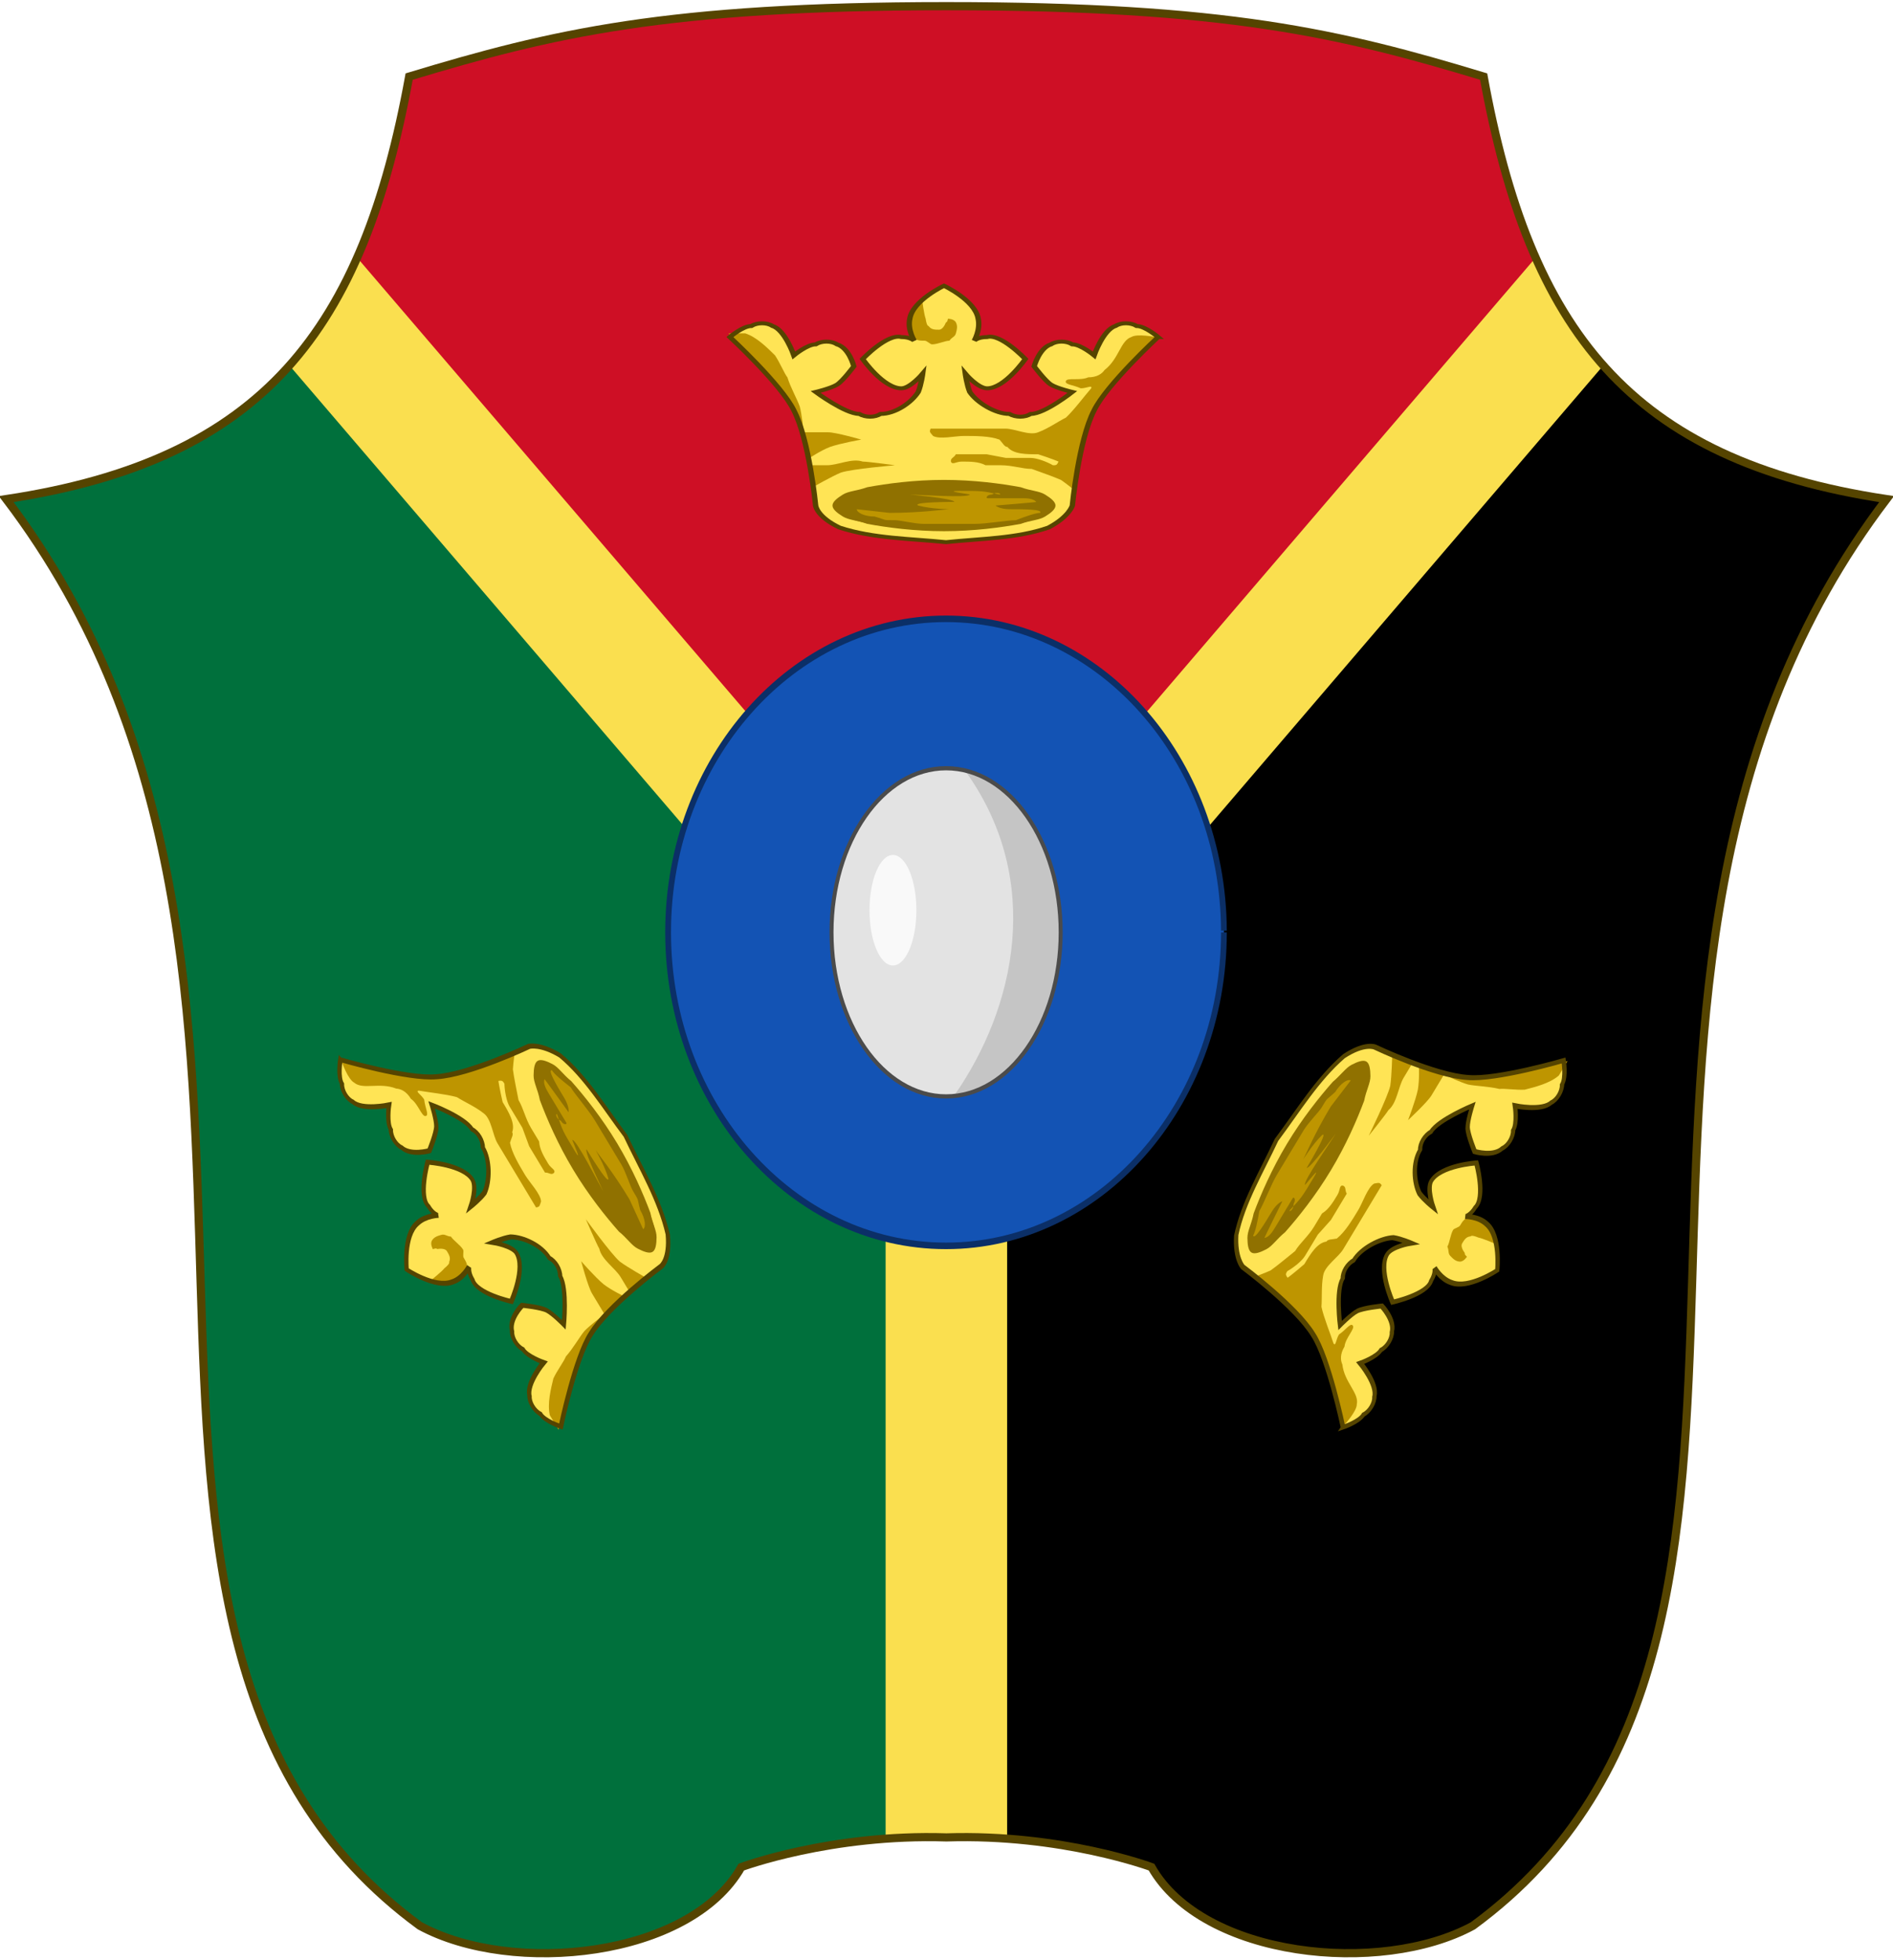 <?xml version="1.0" encoding="UTF-8" standalone="no"?>
<!-- Created with Inkscape (http://www.inkscape.org/) -->

<svg
   xmlns:dc="http://purl.org/dc/elements/1.1/"
   xmlns:cc="http://creativecommons.org/ns#"
   xmlns:rdf="http://www.w3.org/1999/02/22-rdf-syntax-ns#"
   xmlns:svg="http://www.w3.org/2000/svg"
   xmlns="http://www.w3.org/2000/svg"
   xmlns:xlink="http://www.w3.org/1999/xlink"
   xmlns:sodipodi="http://sodipodi.sourceforge.net/DTD/sodipodi-0.dtd"
   xmlns:inkscape="http://www.inkscape.org/namespaces/inkscape"
   id="svg4180"
   version="1.1"
   inkscape:version="0.48.2 r9819"
   width="300.698"
   height="311.363"
   sodipodi:docname="Von_Linne_Coat_of_Arms.png">
  <defs
     id="defs4184">
    <clipPath
       clipPathUnits="userSpaceOnUse"
       id="clipPath4964">
      <path
         style="fill:#000000"
         id="path4966"
         d="m 172.688,172.094 c -25.363,0 -35.678,2.458 -48.625,6.375 -4.18,22.952 -13.164,34.725 -36.469,38.25 33.074,43.551 1.378,102.73 37.438,129.156 8.376,4.548 24.443,2.887 29.094,-5.312 0,0 8.095,-3.023 18.562,-2.688 10.467,-0.336 18.562,2.688 18.562,2.688 4.65,8.199 20.717,9.861 29.094,5.312 36.06,-26.426 4.364,-85.605 37.438,-129.156 -23.305,-3.525 -32.289,-15.298 -36.469,-38.25 -12.947,-3.917 -23.262,-6.375 -48.625,-6.375 z"
         inkscape:connector-curvature="0" />
    </clipPath>
    <filter
       color-interpolation-filters="sRGB"
       inkscape:collect="always"
       id="filter3770-0-8-7-8-2"
       x="-0.307"
       width="1.613"
       y="-0.127"
       height="1.255">
      <feGaussianBlur
         inkscape:collect="always"
         stdDeviation="2.345"
         id="feGaussianBlur3772-9-2-4-6-7" />
    </filter>
    <filter
       color-interpolation-filters="sRGB"
       inkscape:collect="always"
       id="filter3830-4-4-2-7-7"
       x="-0.412"
       width="1.824"
       y="-0.133"
       height="1.267">
      <feGaussianBlur
         inkscape:collect="always"
         stdDeviation="7.181"
         id="feGaussianBlur3832-8-5-7-7-9" />
    </filter>
  </defs>
  <sodipodi:namedview
     pagecolor="#ffffff"
     bordercolor="#666666"
     borderopacity="1"
     objecttolerance="10"
     gridtolerance="10"
     guidetolerance="10"
     inkscape:pageopacity="0"
     inkscape:pageshadow="2"
     inkscape:window-width="1366"
     inkscape:window-height="706"
     id="namedview4182"
     showgrid="false"
     inkscape:zoom="0.85839035"
     inkscape:cx="80.829242"
     inkscape:cy="219.48938"
     inkscape:window-x="-8"
     inkscape:window-y="-8"
     inkscape:window-maximized="1"
     inkscape:current-layer="g16142"
     fit-margin-bottom="1"
     fit-margin-top="1"
     fit-margin-left="1"
     fit-margin-right="1" />
  <g
     id="g16142"
     transform="matrix(1.755,0,0,1.755,-152.737,-301.044)">
    <path
       style="fill:#000000"
       id="path4190"
       d="m 172.688,172.094 c -25.363,0 -35.678,2.458 -48.625,6.375 -4.18,22.952 -13.164,34.725 -36.469,38.25 33.074,43.551 1.378,102.73 37.438,129.156 8.376,4.548 24.443,2.887 29.094,-5.312 0,0 8.095,-3.023 18.562,-2.688 10.467,-0.336 18.562,2.688 18.562,2.688 4.65,8.199 20.717,9.861 29.094,5.312 36.06,-26.426 4.364,-85.605 37.438,-129.156 -23.305,-3.525 -32.289,-15.298 -36.469,-38.25 -12.947,-3.917 -23.262,-6.375 -48.625,-6.375 z"
       inkscape:connector-curvature="0" />
    <path
       style="fill:#00703c;fill-opacity:1"
       sodipodi:nodetypes="ccccccc"
       inkscape:connector-curvature="0"
       d="m 172.688,172.094 c -25.363,0 -35.678,2.458 -48.625,6.375 -4.18,22.952 -13.164,34.725 -36.469,38.25 33.074,43.551 1.378,102.73 37.438,129.156 8.376,4.548 24.443,2.887 29.094,-5.312 0,0 8.095,-3.023 18.562,-2.688 0,-48.688 0,-122.402 0,-165.781 z"
       id="path4712" />
    <path
       id="path4714"
       d="m 172.688,172.094 c -25.363,0 -35.678,2.458 -48.625,6.375 -1.603,8.803 -3.915,15.946 -7.469,21.625 l 56.094,65.531 56.094,-65.531 c -3.554,-5.679 -5.866,-12.822 -7.469,-21.625 -12.947,-3.917 -23.262,-6.375 -48.625,-6.375 z"
       style="fill:#ce0f25;fill-opacity:1"
       inkscape:connector-curvature="0" />
    <g
       id="g23990-12"
       transform="matrix(0.376,0,0,0.278,-124.08,-169.903)">
      <path
         style="fill:#ffe455;fill-rule:evenodd"
         inkscape:connector-curvature="0"
         id="path23992-7"
         d="m 840.234,1337.949 c 0,0 -12.406,15.508 -15.388,23.858 -3.698,9.543 -5.249,29.823 -5.249,29.823 0,0 -0.716,4.772 -5.726,8.35 -3.698,2.386 -11.452,2.386 -14.076,3.579 -1.431,0 -5.965,1.193 -10.617,1.193 -4.533,0 -9.066,-1.193 -10.736,-1.193 -2.624,-1.193 -11.213,-1.193 -14.911,-3.579 -5.487,-3.579 -5.726,-8.35 -5.726,-8.35 0,0 -1.551,-20.279 -5.249,-29.823 -2.982,-8.35 -15.388,-23.858 -15.388,-23.858 0,0 3.102,-3.579 5.13,-3.579 1.431,-1.193 3.817,-1.193 5.13,0 2.982,1.193 5.129,9.543 5.129,9.543 0,0 3.221,-3.579 5.249,-3.579 1.431,-1.193 3.817,-1.193 5.13,0 2.982,1.193 4.056,7.157 4.056,7.157 0,0 -2.624,4.772 -4.056,5.965 -1.431,1.193 -5.13,2.386 -5.13,2.386 0,0 7.157,7.157 10.498,7.157 1.551,1.193 3.698,1.193 5.13,0 3.459,0 7.396,-3.579 9.066,-7.157 0.716,-2.386 1.074,-5.965 1.074,-5.965 0,0 -2.982,4.771 -5.13,4.771 -4.414,0 -9.305,-9.543 -9.305,-9.543 0,0 5.845,-8.35 9.305,-7.157 2.147,0 3.102,1.193 3.102,1.193 0,0 -1.67,-3.579 -1.074,-7.157 0.716,-5.965 8.231,-10.736 8.231,-10.736 0,0 7.515,4.772 8.231,10.736 0.596,3.579 -0.954,7.157 -0.954,7.157 0,0 0.835,-1.193 3.102,-1.193 3.34,-1.193 9.185,7.157 9.185,7.157 0,0 -4.891,9.543 -9.185,9.543 -2.267,0 -5.249,-4.771 -5.249,-4.771 0,0 0.358,3.579 1.074,5.965 1.789,3.579 6.203,7.157 9.543,7.157 1.551,1.193 3.698,1.193 5.13,0 3.34,0 10.02,-7.157 10.02,-7.157 0,0 -3.698,-1.193 -5.13,-2.386 -1.431,-1.193 -4.056,-5.965 -4.056,-5.965 0,0 1.193,-5.965 4.056,-7.157 1.312,-1.193 3.698,-1.193 5.13,0 2.028,0 5.249,3.579 5.249,3.579 0,0 2.147,-8.35 5.129,-9.543 1.312,-1.193 3.698,-1.193 5.13,0 2.028,0 5.13,3.579 5.13,3.579 z" />
      <path
         inkscape:connector-curvature="0"
         id="path23994-0"
         style="fill:#be9500;fill-rule:evenodd;enable-background:accumulate"
         d="m 813.711,1393.887 a 25.189,6.485 0 1 1 -50.338,0 25.189,6.485 0 1 1 50.338,0 z" />
      <path
         inkscape:connector-curvature="0"
         id="path23996-9"
         style="fill:#907100;fill-rule:evenodd;enable-background:accumulate"
         d="m 788.7,1384.472 c -7.157,0 -13.718,1.193 -18.49,2.386 -2.386,1.193 -4.414,1.193 -5.845,2.386 -1.431,1.193 -2.505,2.386 -2.505,3.579 0,1.193 1.074,2.386 2.505,3.579 1.431,1.193 3.459,1.193 5.845,2.386 4.772,1.193 11.333,2.386 18.49,2.386 7.157,0 13.718,-1.193 18.49,-2.386 2.386,-1.193 4.414,-1.193 5.845,-2.386 1.431,-1.193 2.505,-2.386 2.505,-3.579 0,-1.193 -1.074,-2.386 -2.505,-3.579 -1.431,-1.193 -3.459,-1.193 -5.845,-2.386 -4.772,-1.193 -11.333,-2.386 -18.49,-2.386 z m 3.698,3.579 c 5.487,0 5.607,0 9.663,1.193 0.596,0 -0.477,-1.193 -1.789,0 -1.312,0 -1.551,1.193 -1.074,1.193 h 7.992 c 1.312,0 2.982,0 3.698,1.193 1.193,0 -9.782,1.193 -9.782,1.193 0,0 0.954,1.193 3.459,1.193 3.221,0 7.992,0 7.277,1.193 -1.074,0 -3.579,1.193 -5.845,2.386 -2.028,0 -7.038,1.193 -9.782,1.193 h -12.406 c -2.147,0 -5.607,-1.193 -6.919,-1.193 -3.221,0 -1.789,0 -4.891,-1.193 -2.267,0 -4.294,-1.193 -4.294,-2.386 l 7.873,1.193 c 7.754,0 13.599,-1.193 14.315,-1.193 0.477,0 -4.175,0 -7.396,-1.193 -1.789,-1.193 8.828,-1.193 8.708,-1.193 -0.239,-1.193 -11.213,-2.386 -10.617,-2.386 1.67,0 13.957,1.193 14.315,0 0.835,0 -6.919,-1.193 -2.505,-1.193 z" />
      <path
         style="fill:#be9500;fill-rule:evenodd"
         inkscape:connector-curvature="0"
         id="path23998-2"
         d="m 757.088,1386.858 c 0,0 4.652,-3.579 6.8,-4.772 2.624,-1.193 13.003,-2.386 13.003,-2.386 0,0 -6.561,-1.193 -7.754,-1.193 -2.624,-1.193 -5.965,1.193 -8.589,1.193 h -3.817 l 0.358,7.157 z" />
      <path
         style="fill:#be9500;fill-rule:evenodd"
         inkscape:connector-curvature="0"
         id="path24000-6"
         d="m 756.372,1377.315 c 0,0 2.624,-2.386 4.891,-3.579 2.505,-1.193 7.515,-2.386 7.515,-2.386 0,0 -6.084,-2.386 -7.992,-2.386 h -6.084 l 1.67,8.35 z" />
      <path
         style="fill:#be9500;fill-rule:evenodd"
         inkscape:connector-curvature="0"
         id="path24002-4"
         d="m 798.959,1376.122 h -7.396 c -0.477,1.193 -1.312,1.193 -1.193,2.386 0.358,1.193 1.193,0 2.624,0 2.028,0 4.056,0 5.726,1.193 h 3.698 c 2.744,0 5.13,1.193 7.396,1.193 2.386,1.193 5.01,2.386 7.038,3.579 1.312,1.193 3.459,3.579 3.459,3.579 l 1.193,-14.315 c 0,0 1.551,-8.35 2.863,-10.736 1.551,-4.772 6.919,-13.122 6.919,-13.122 l 8.231,-11.929 c 0,0 -4.294,-1.193 -5.726,0 -2.624,1.193 -2.982,7.157 -6.442,10.736 -0.596,1.193 -1.789,2.386 -3.937,2.386 -1.909,1.193 -5.01,0 -5.368,1.193 -0.358,1.193 1.67,1.193 3.579,2.386 1.431,0 2.863,-1.193 2.505,0 -1.551,2.386 -4.175,7.157 -6.084,9.543 -1.789,1.193 -4.294,3.579 -6.68,4.772 -2.147,1.193 -5.607,-1.193 -7.873,-1.193 h -8.708 -7.873 -1.431 c -0.358,1.193 -0.119,1.193 0.596,2.386 1.551,1.193 5.368,0 7.396,0 2.863,0 6.203,0 8.589,1.193 0.835,1.193 1.193,2.386 1.909,2.386 1.431,2.386 4.533,2.386 7.396,2.386 2.744,1.193 5.01,2.386 4.891,2.386 -0.358,1.193 -0.596,1.193 -1.312,1.193 -1.551,-1.193 -3.937,-2.386 -5.368,-2.386 h -5.965" />
      <path
         style="fill:#be9500;fill-rule:evenodd"
         inkscape:connector-curvature="0"
         id="path24004-6"
         d="m 780.23,1334.37 c 0.239,1.193 0.239,2.386 1.193,3.579 0.477,1.193 1.551,1.193 2.624,1.193 0.596,0 1.312,1.193 1.789,1.193 1.312,0 3.102,-1.193 4.175,-1.193 0.596,-1.193 1.312,-1.193 1.551,-2.386 0.239,-1.193 0.477,-2.386 0,-3.579 -0.477,-1.193 -1.909,-1.193 -1.909,-1.193 0,0 -0.119,1.193 -0.477,1.193 -0.358,1.193 -0.954,2.386 -1.67,2.386 -0.954,0 -1.909,0 -2.505,-1.193 -0.358,0 -0.596,-1.193 -0.716,-2.386 -0.358,-1.193 -0.835,-5.965 -0.835,-5.965 0,0 -2.147,2.386 -2.505,3.579 -0.477,1.193 -0.954,3.579 -0.716,4.772 z" />
      <path
         style="fill:#be9500;fill-rule:evenodd"
         inkscape:connector-curvature="0"
         id="path24006-5"
         d="m 754.821,1367.772 c 0,0 -0.358,-4.772 -0.835,-7.157 -0.596,-2.386 -2.147,-5.965 -2.982,-9.543 -0.716,-1.193 -1.789,-4.772 -2.982,-7.157 -1.789,-2.386 -4.414,-5.965 -7.157,-7.157 h -4.056 c 0,0 8.112,11.929 11.213,16.701 2.267,3.579 6.8,14.315 6.8,14.315 z" />
      <path
         style="fill:none;stroke:#554400;stroke-width:1.286;stroke-linecap:butt;stroke-linejoin:miter;stroke-miterlimit:4;stroke-dasharray:none"
         inkscape:connector-curvature="0"
         id="path24011-5"
         d="m 840.234,1337.949 c 0,0 -12.406,15.508 -15.388,23.858 -3.698,9.543 -5.249,31.016 -5.249,31.016 0,0 -0.716,3.579 -5.726,7.157 -7.635,3.579 -16.224,3.579 -24.693,4.772 -8.708,-1.193 -17.536,-1.193 -25.648,-4.772 -5.487,-3.579 -5.726,-7.157 -5.726,-7.157 0,0 -1.551,-21.472 -5.249,-31.016 -2.982,-8.35 -15.388,-23.858 -15.388,-23.858 0,0 3.102,-3.579 5.13,-3.579 1.431,-1.193 3.817,-1.193 5.13,0 2.982,1.193 5.129,9.543 5.129,9.543 0,0 3.221,-3.579 5.249,-3.579 1.431,-1.193 3.817,-1.193 5.13,0 2.982,1.193 4.056,7.157 4.056,7.157 0,0 -2.624,4.772 -4.056,5.965 -1.431,1.193 -5.13,2.386 -5.13,2.386 0,0 7.157,7.157 10.498,7.157 1.551,1.193 3.698,1.193 5.13,0 3.459,0 7.396,-3.579 9.066,-7.157 0.716,-2.386 1.074,-5.965 1.074,-5.965 0,0 -2.982,4.771 -5.13,4.771 -4.414,0 -9.305,-9.543 -9.305,-9.543 0,0 5.845,-8.35 9.305,-7.157 2.147,0 3.102,1.193 3.102,1.193 0,0 -1.67,-3.579 -1.074,-7.157 0.716,-5.965 8.231,-10.736 8.231,-10.736 0,0 7.515,4.772 8.231,10.736 0.596,3.579 -0.954,7.157 -0.954,7.157 0,0 0.835,-1.193 3.102,-1.193 3.34,-1.193 9.185,7.157 9.185,7.157 0,0 -4.891,9.543 -9.185,9.543 -2.267,0 -5.249,-4.771 -5.249,-4.771 0,0 0.358,3.579 1.074,5.965 1.789,3.579 6.203,7.157 9.543,7.157 1.551,1.193 3.698,1.193 5.13,0 3.34,0 10.02,-7.157 10.02,-7.157 0,0 -3.698,-1.193 -5.13,-2.386 -1.431,-1.193 -4.056,-5.965 -4.056,-5.965 0,0 1.193,-5.965 4.056,-7.157 1.312,-1.193 3.698,-1.193 5.13,0 2.028,0 5.249,3.579 5.249,3.579 0,0 2.147,-8.35 5.129,-9.543 1.312,-1.193 3.698,-1.193 5.13,0 2.028,0 5.13,3.579 5.13,3.579 z"
         stroke-miterlimit="4" />
    </g>
    <g
       clip-path="url(#clipPath4964)"
       id="g4958">
      <path
         id="path4952"
         d="M 116.594,200.094 172.688,265.625 228.781,200.094"
         style="fill:none;stroke:#fadf4f;stroke-width:11;stroke-linecap:square;stroke-miterlimit:4;stroke-opacity:1;stroke-dasharray:none"
         inkscape:connector-curvature="0"
         sodipodi:nodetypes="ccc" />
      <path
         style="fill:none;stroke:#fadf4f;stroke-width:11;stroke-linecap:square;stroke-miterlimit:4;stroke-opacity:1;stroke-dasharray:none"
         sodipodi:nodetypes="cc"
         inkscape:connector-curvature="0"
         d="m 172.688,337.875 c 0,-48.688 0,-28.871 0,-72.25"
         id="path4954" />
    </g>
    <path
       inkscape:connector-curvature="0"
       d="m 172.688,172.093 c -25.364,0 -35.678,2.458 -48.625,6.375 -4.18,22.952 -13.164,34.725 -36.469,38.25 33.074,43.551 1.378,102.73 37.438,129.157 8.376,4.548 24.443,2.887 29.094,-5.313 0,0 8.095,-3.023 18.563,-2.688 10.467,-0.336 18.563,2.688 18.563,2.688 4.65,8.199 20.717,9.861 29.094,5.313 36.06,-26.427 4.364,-85.605 37.438,-129.157 -23.305,-3.525 -32.289,-15.298 -36.469,-38.25 -12.947,-3.917 -23.262,-6.375 -48.625,-6.375 z"
       id="path4950"
       style="fill:none;stroke:#554400;stroke-width:0.741;stroke-miterlimit:4;stroke-opacity:1;stroke-dasharray:none" />
    <path
       sodipodi:type="arc"
       style="fill:#1353b4;fill-opacity:1;stroke:#0b2f67;stroke-width:0.525;stroke-miterlimit:4;stroke-opacity:1;stroke-dasharray:none"
       id="path4948"
       sodipodi:cx="171.83174"
       sodipodi:cy="253.2343"
       sodipodi:rx="25.229265"
       sodipodi:ry="25.229265"
       d="m 197.061,253.234 c 0,13.934 -11.296,25.229 -25.229,25.229 -13.934,0 -25.229,-11.296 -25.229,-25.229 0,-13.934 11.296,-25.229 25.229,-25.229 13.882,0 25.156,11.215 25.229,25.097"
       sodipodi:start="0"
       sodipodi:end="6.2779419"
       sodipodi:open="true"
       transform="matrix(0.997,0,0,1.125,1.337,-28.948)" />
    <use
       height="452"
       width="344"
       transform="matrix(-0.515,-0.857,0.857,-0.515,43.487,535.938)"
       id="use6991"
       xlink:href="#g23990-12"
       y="0"
       x="0" />
    <use
       transform="matrix(-0.469,-0.883,0.883,-0.469,27.678,530.236)"
       height="452"
       width="344"
       id="use6993"
       xlink:href="#use6991"
       y="0"
       x="0" />
    <g
       transform="matrix(0.218,0,0,0.218,146.65,203.242)"
       id="g12843">
      <path
         sodipodi:type="arc"
         style="fill:#e3e3e3;fill-opacity:1;fill-rule:evenodd;stroke:#000000;stroke-width:0;stroke-linecap:square;stroke-linejoin:round;stroke-miterlimit:4;stroke-opacity:0;stroke-dasharray:none;stroke-dashoffset:0"
         id="path3656-6-8"
         sodipodi:cx="-1951.8961"
         sodipodi:cy="606.52521"
         sodipodi:rx="48.593513"
         sodipodi:ry="65.584251"
         d="m -1903.303,606.525 c 0,36.221 -21.756,65.584 -48.593,65.584 -26.837,0 -48.593,-29.363 -48.593,-65.584 0,-36.221 21.756,-65.584 48.593,-65.584 26.837,0 48.593,29.363 48.593,65.584 z"
         transform="matrix(0.979,0,0,1.039,2030.229,-388.455)" />
      <path
         transform="matrix(1.061,0,0,1.039,-163.533,-412.765)"
         style="fill:#000000;fill-opacity:0.135;stroke:#000000;stroke-width:0.952px;stroke-linecap:butt;stroke-linejoin:miter;stroke-opacity:0;filter:url(#filter3830-4-4-2-7-7)"
         d="m 274.522,566.028 c 30.095,43.259 19.288,93.992 -4.757,129.13 59.943,-13.117 49.998,-122.641 4.757,-129.13 z"
         id="path3658-5-9"
         sodipodi:nodetypes="ccc"
         inkscape:connector-curvature="0" />
      <path
         transform="matrix(1.061,0,0,1.039,2239.6,-378.918)"
         sodipodi:type="arc"
         style="fill:#ffffff;fill-opacity:0.779;fill-rule:evenodd;stroke:#000000;stroke-width:0;stroke-linecap:square;stroke-linejoin:round;stroke-miterlimit:4;stroke-opacity:0;stroke-dasharray:none;stroke-dashoffset:0;filter:url(#filter3770-0-8-7-8-2)"
         id="path3708-0-1"
         sodipodi:cx="-2019.1794"
         sodipodi:cy="588.51501"
         sodipodi:rx="9.1749992"
         sodipodi:ry="22.087961"
         d="m -2010.004,588.515 c 0,12.199 -4.108,22.088 -9.175,22.088 -5.067,0 -9.175,-9.889 -9.175,-22.088 0,-12.199 4.108,-22.088 9.175,-22.088 5.067,0 9.175,9.889 9.175,22.088 z" />
      <path
         transform="matrix(0.979,0,0,1.039,2030.229,-388.455)"
         d="m -1903.303,606.525 c 0,36.221 -21.756,65.584 -48.593,65.584 -26.837,0 -48.593,-29.363 -48.593,-65.584 0,-36.221 21.756,-65.584 48.593,-65.584 26.837,0 48.593,29.363 48.593,65.584 z"
         sodipodi:ry="65.584251"
         sodipodi:rx="48.593513"
         sodipodi:cy="606.52521"
         sodipodi:cx="-1951.8961"
         id="path12848"
         style="fill:none;stroke:#4b4b4b;stroke-width:1.682;stroke-linecap:square;stroke-linejoin:round;stroke-miterlimit:4;stroke-opacity:1;stroke-dasharray:none;stroke-dashoffset:0"
         sodipodi:type="arc" />
    </g>
  </g>
</svg>
